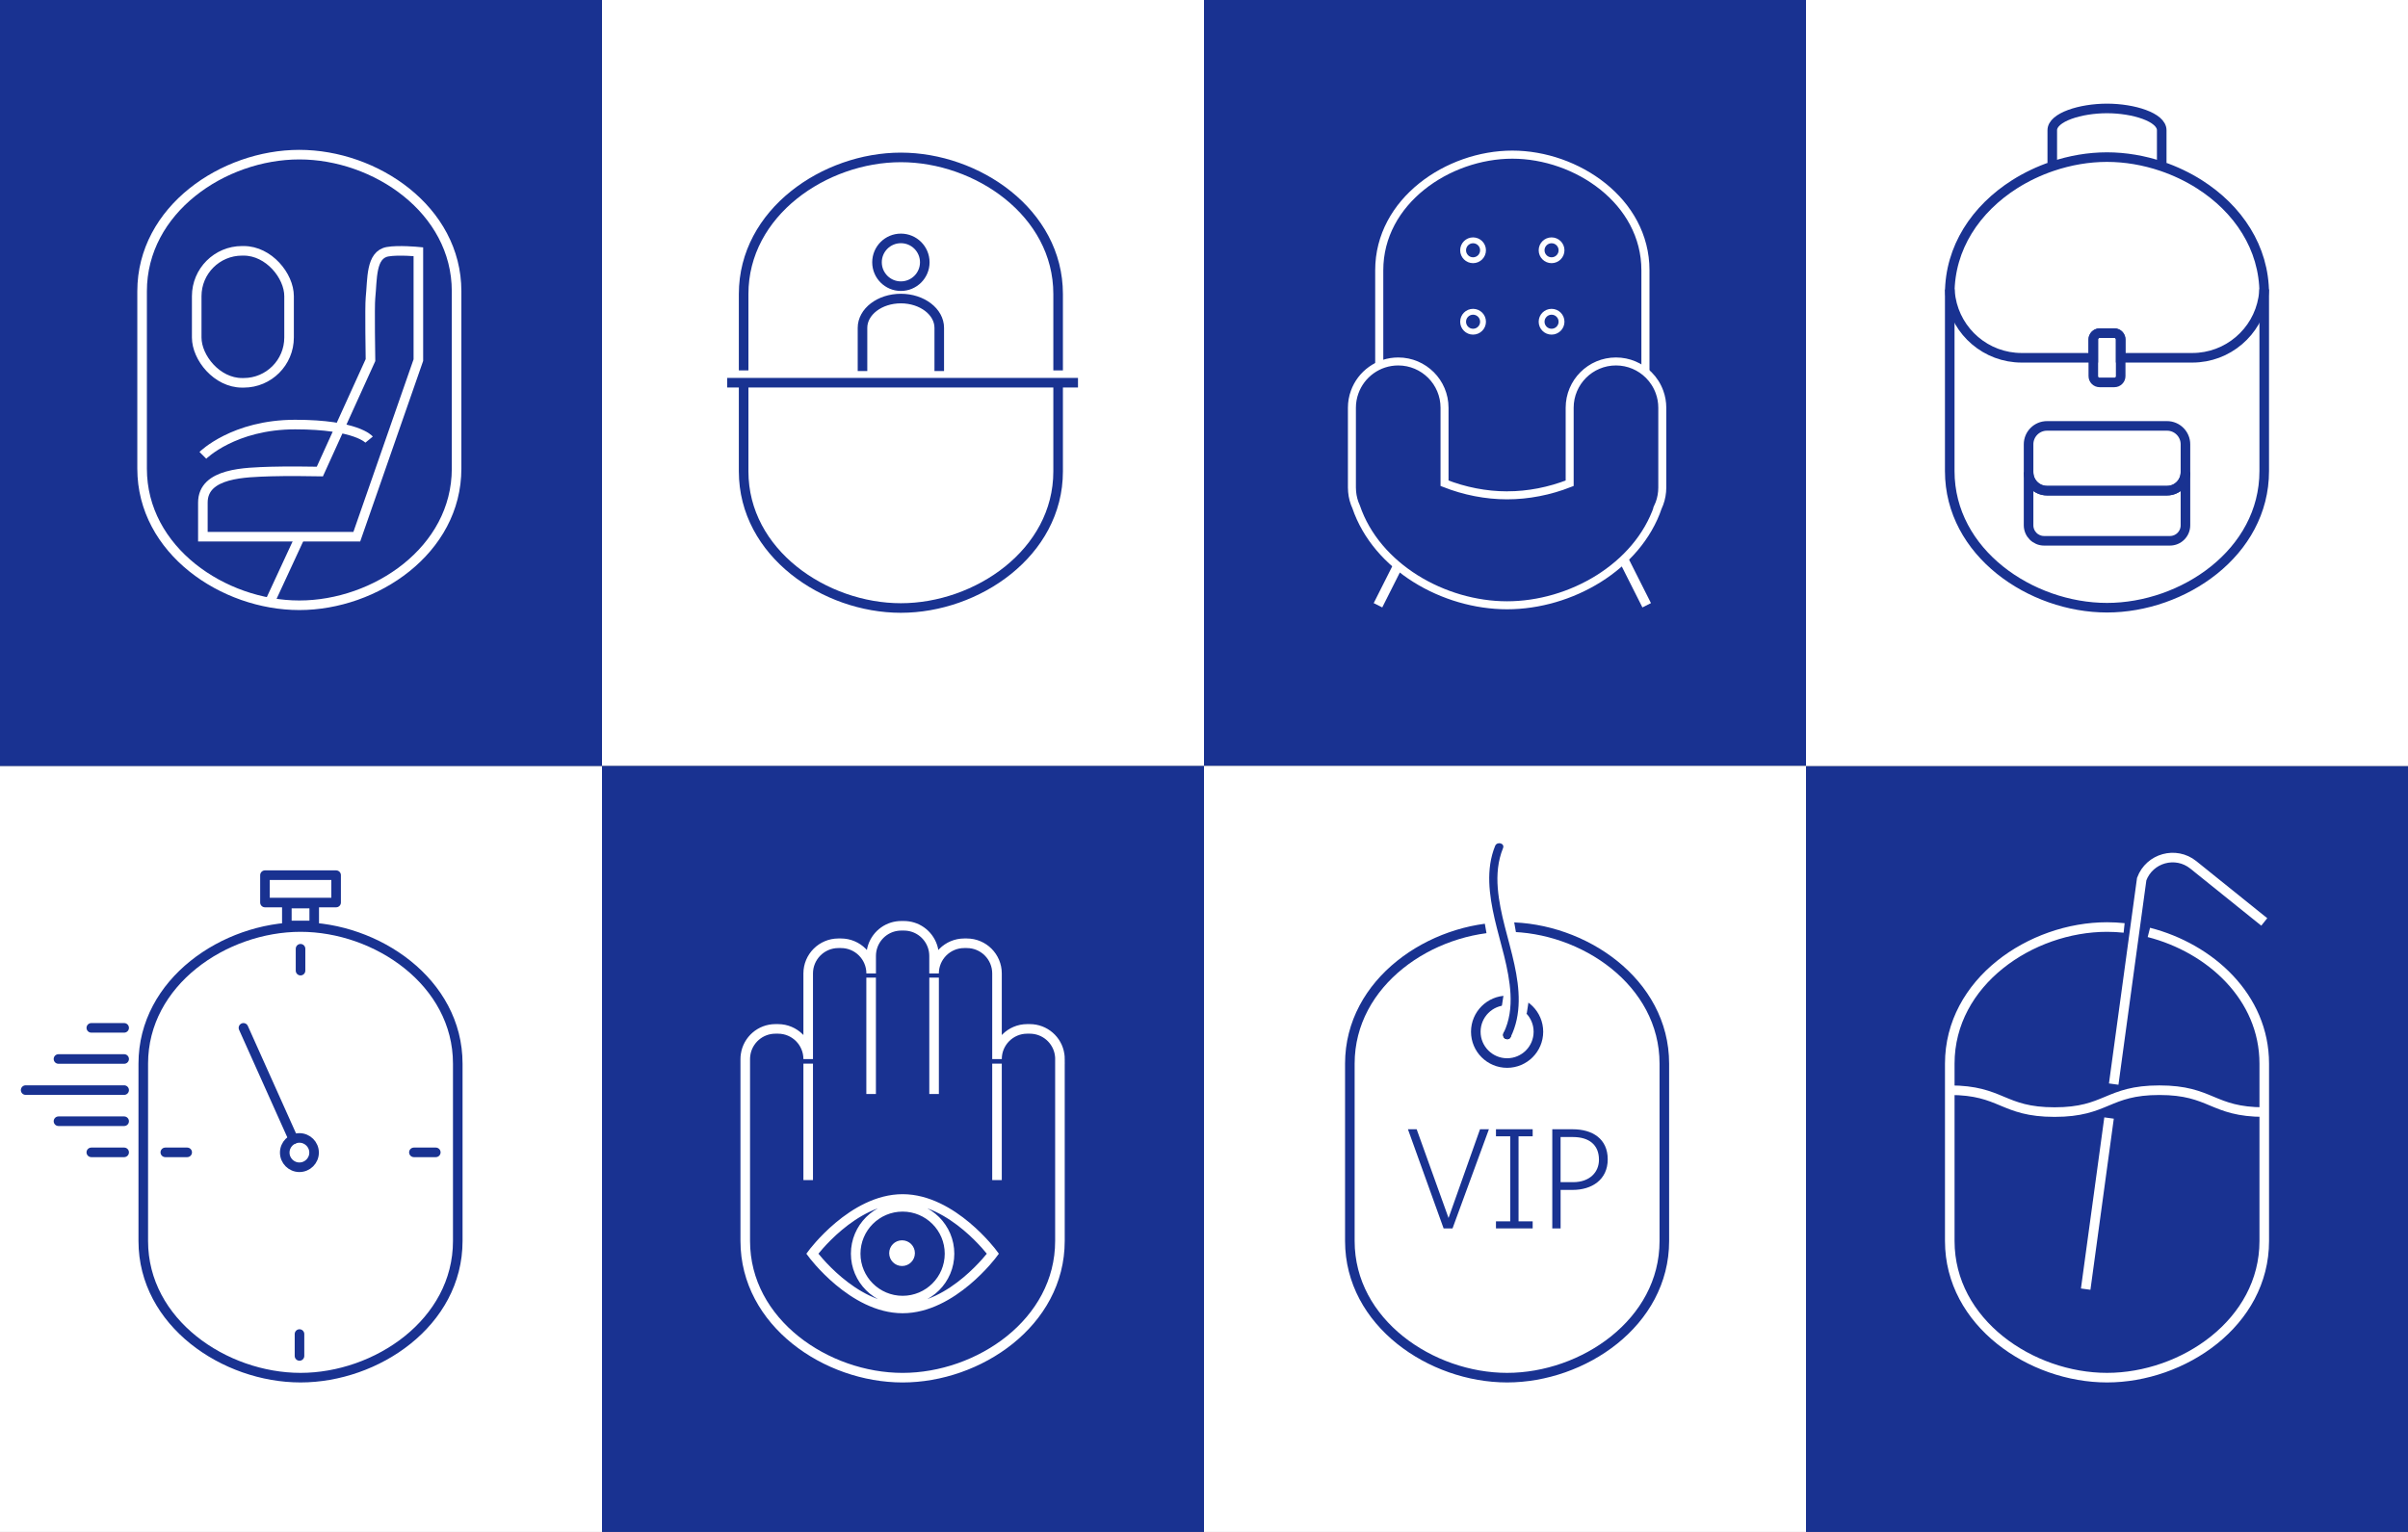 <svg xmlns="http://www.w3.org/2000/svg" id="uuid-143a3681-47d8-4c8d-b822-ec0bba37bf1a" data-name="Layer 1" viewBox="0 0 880 560"><rect x="0" y="0" width="880" height="560" fill="#808080" stroke="none"/><rect y="280" width="220" height="280" style="fill: #fff;"></rect><rect x="440" width="220" height="280" style="fill: #193291;"></rect><rect x="220" width="220" height="280" style="fill: #fff;"></rect><rect x="660" y="280" width="220" height="280" style="fill: #193291;"></rect><rect x="440" y="280" width="220" height="280" style="fill: #fff;"></rect><rect x="660" width="220" height="280" style="fill: #fff;"></rect><rect width="220" height="280" style="fill: #193291;"></rect><g><g><line x1="510.84" y1="206.84" x2="503.58" y2="221.26" style="fill: none; stroke: #fff; stroke-miterlimit: 10; stroke-width: 3.5px;"></line><line x1="601.78" y1="221.26" x2="593.34" y2="204.5" style="fill: none; stroke: #fff; stroke-miterlimit: 10; stroke-width: 3.5px;"></line></g><path d="m504.04,133.62v-34.81c0-25.29,25.15-42.28,48.64-42.28s48.64,16.99,48.64,42.28v37.18" style="fill: none; stroke: #fff; stroke-miterlimit: 10; stroke-width: 2.96px;"></path><path d="m552.67,179.74v-.02" style="fill: none; stroke: #fff; stroke-miterlimit: 10; stroke-width: 3.5px;"></path><path d="m552.67,179.74v-.04" style="fill: none; stroke: #fff; stroke-miterlimit: 10; stroke-width: 3.5px;"></path><path d="m605.9,185.36c.81-1.73,1.33-3.63,1.51-5.62.05-.5.07-1.01.07-1.52v-29.16c0-2.01-.35-3.93-1-5.72-.85-2.38-2.21-4.5-3.96-6.25-3.06-3.06-7.3-4.96-11.97-4.96-9.35,0-16.92,7.58-16.92,16.93v27.59c-7.32,2.88-15.17,4.42-22.87,4.42s-15.54-1.54-22.86-4.42v-27.59c0-4.67-1.89-8.91-4.95-11.97-3.07-3.06-7.29-4.96-11.97-4.96-7.34,0-13.59,4.67-15.93,11.21h0c-.65,1.8-1,3.71-1,5.72v29.16c0,.5.02,1.01.07,1.5v.02c.17,1.96.68,3.83,1.47,5.54,7.48,22,32.01,35.98,55.17,35.98s47.65-13.95,55.14-35.9Z" style="fill: none; stroke: #fff; stroke-miterlimit: 10; stroke-width: 2.92px;"></path><g><circle cx="538.33" cy="91.49" r="3.64" style="fill: none; stroke: #fff; stroke-miterlimit: 10; stroke-width: 2.14px;"></circle><circle cx="567.02" cy="91.49" r="3.64" style="fill: none; stroke: #fff; stroke-miterlimit: 10; stroke-width: 2.14px;"></circle><circle cx="538.33" cy="117.61" r="3.64" style="fill: none; stroke: #fff; stroke-miterlimit: 10; stroke-width: 2.14px;"></circle><circle cx="567.02" cy="117.61" r="3.64" style="fill: none; stroke: #fff; stroke-miterlimit: 10; stroke-width: 2.14px;"></circle></g></g><g><path d="m750,59.56v-11.95c0-4.77,10.34-7.97,20-7.97s20,3.2,20,7.97v11.95" style="fill: none; stroke: #193291; stroke-miterlimit: 10; stroke-width: 3.5px;"></path><path d="m827.46,107.38v64.82c0,29.88-29.71,49.95-57.47,49.95s-57.46-20.07-57.46-49.95v-64.82c0-8.5,2.41-16.21,6.49-22.89,4.22-6.9,10.23-12.7,17.22-17.14,4.28-2.71,8.92-4.92,13.75-6.55,6.48-2.2,13.3-3.37,20-3.37s13.52,1.17,20,3.36c4.83,1.64,9.48,3.84,13.76,6.56,6.99,4.44,13,10.24,17.21,17.14,4.09,6.68,6.5,14.39,6.5,22.89Z" style="fill: none; stroke: #193291; stroke-miterlimit: 10; stroke-width: 3.5px;"></path><path d="m798.67,172.63v19.38c0,3.14-2.54,5.68-5.68,5.68h-45.97c-3.14,0-5.68-2.54-5.68-5.68v-19.38c0,3.72,3.01,6.73,6.73,6.73h43.87c3.72,0,6.73-3.01,6.73-6.73Z" style="fill: none; stroke: #193291; stroke-miterlimit: 10; stroke-width: 3.5px;"></path><path d="m798.67,162.43v10.2c0,3.72-3.01,6.73-6.73,6.73h-43.87c-3.72,0-6.73-3.01-6.73-6.73v-10.2c0-3.72,3.01-6.74,6.73-6.74h43.87c3.72,0,6.73,3.02,6.73,6.74Z" style="fill: none; stroke: #193291; stroke-miterlimit: 10; stroke-width: 3.5px;"></path><path d="m712.56,105.79h0c.05,1.09.17,2.16.36,3.2,2.12,12.38,12.91,21.8,25.9,21.8h26.17v-6.7c0-.48.15-.93.4-1.29.41-.61,1.11-1.01,1.9-1.01h5.42c.63,0,1.19.25,1.61.67.41.42.67,1,.67,1.63v6.7h26.18c12.99,0,23.78-9.42,25.9-21.8.19-1.04.31-2.11.36-3.19h0" style="fill: none; stroke: #193291; stroke-miterlimit: 10; stroke-width: 3.5px;"></path><path d="m775,124.09v13.4c0,1.27-1.03,2.3-2.29,2.3h-5.41c-1.27,0-2.3-1.03-2.3-2.3v-13.4c0-1.27,1.03-2.3,2.3-2.3h5.41c1.26,0,2.29,1.03,2.29,2.3Z" style="fill: none; stroke: #193291; stroke-miterlimit: 10; stroke-width: 3.5px;"></path></g><g><path d="m109.39,221.26c27.75,0,57.47-20.07,57.47-49.95v-64.83c0-29.88-29.71-49.95-57.47-49.95s-57.46,20.07-57.46,49.95v64.83c0,29.88,29.71,49.95,57.46,49.95Z" style="fill: none; stroke: #fff; stroke-miterlimit: 10; stroke-width: 3.5px;"></path><path d="m130.39,196.2h-22.5s-33.75,0-33.75,0v-12.47c0-11.03,15.75-11.03,24.75-11.36,5.64-.21,18,0,18,0l18.5-40.73s-.32-19.62,0-22.72c.72-6.92.04-15.79,6.25-16.9,3.93-.71,11.25,0,11.25,0v39.62s-22.5,64.56-22.5,64.56Z" style="fill: none; stroke: #fff; stroke-miterlimit: 10; stroke-width: 3.5px;"></path><path d="m74.14,166.45s11.25-11.25,33.75-11.25,27,5.5,27,5.5" style="fill: none; stroke: #fff; stroke-miterlimit: 10; stroke-width: 3.5px;"></path><line x1="109.89" y1="195.7" x2="98.78" y2="219.7" style="fill: none; stroke: #fff; stroke-miterlimit: 10; stroke-width: 3.5px;"></line><rect x="71.89" y="91.7" width="33.75" height="48.25" rx="16.57" ry="16.57" transform="translate(177.53 231.64) rotate(-180)" style="fill: none; stroke: #fff; stroke-miterlimit: 10; stroke-width: 3.5px;"></rect></g><g><path d="m550.77,503.61c-27.75,0-57.47-20.07-57.47-49.95v-64.83c0-29.88,29.71-49.95,57.47-49.95s57.46,20.07,57.46,49.95v64.83c0,29.88-29.71,49.95-57.46,49.95Z" style="fill: none; stroke: #193291; stroke-miterlimit: 10; stroke-width: 3.5px;"></path><g><path d="m514.52,412.81h3.2l11.65,32.43,11.5-32.43h3.25l-13.3,36.25h-3.25l-13.04-36.25Z" style="fill: #193291;"></path><path d="m546.7,449.05v-2.58h5.21v-31.09h-5.21v-2.58h13.41v2.58h-5.16v31.09h5.16v2.58h-13.41Z" style="fill: #193291;"></path><path d="m567.27,412.81h7.48c7.17,0,12.79,3.45,12.79,10.98s-5.88,11.19-12.79,11.19h-4.43v14.08h-3.04v-36.25Zm3.04,2.84v16.5h4.59c6.03,0,9.44-3.61,9.44-8.2,0-5.41-3.56-8.3-9.54-8.3h-4.49Z" style="fill: #193291;"></path></g><rect x="548.49" y="401.37" width="10.66" height="6.54" style="fill: #fff;"></rect><rect x="542.96" y="333.82" width="10.66" height="10.66" transform="translate(-50.43 100.03) rotate(-9.97)" style="fill: #fff;"></rect><circle cx="550.77" cy="377.16" r="11.44" style="fill: none; stroke: #193291; stroke-miterlimit: 10; stroke-width: 3.5px;"></circle><path d="m550.77,379.87c1.93,0,1.93-3,0-3s-1.93,3,0,3h0Z"></path><rect x="549.22" y="361.97" width="9.41" height="7.91" transform="translate(62.54 -80.48) rotate(8.81)" style="fill: #fff;"></rect><path d="m552.06,379.13c4.12-8.36,3.29-17.71,1.38-26.54-2-9.28-5.31-18.39-6.08-27.9-.4-5,.02-9.97,1.92-14.65.73-1.79-2.17-2.57-2.89-.8-3.47,8.53-2.17,17.95-.17,26.67s5.29,18.08,5.79,27.45c.26,4.9-.35,9.82-2.54,14.26-.85,1.73,1.74,3.25,2.59,1.51h0Z" style="fill: #193291;"></path></g><g><path d="m109.83,503.61c-27.75,0-57.47-20.07-57.47-49.95v-64.83c0-29.88,29.71-49.95,57.47-49.95s57.46,20.07,57.46,49.95v64.83c0,29.88-29.71,49.95-57.46,49.95Z" style="fill: none; stroke: #193291; stroke-miterlimit: 10; stroke-width: 3.5px;"></path><rect x="96.83" y="319.92" width="26" height="10" style="fill: none; stroke: #193291; stroke-linecap: round; stroke-linejoin: round; stroke-width: 3.5px;"></rect><rect x="104.83" y="330.3" width="10" height="8" style="fill: none; stroke: #193291; stroke-linecap: round; stroke-linejoin: round; stroke-width: 3.5px;"></rect><g><circle cx="109.42" cy="421.34" r="5.36" style="fill: none; stroke: #193291; stroke-linejoin: round; stroke-width: 3.5px;"></circle><line x1="107.22" y1="416.45" x2="88.97" y2="375.74" style="fill: none; stroke: #193291; stroke-linecap: round; stroke-linejoin: round; stroke-width: 3.5px;"></line></g><g><line x1="45.37" y1="398.49" x2="9.37" y2="398.49" style="fill: none; stroke: #193291; stroke-linecap: round; stroke-linejoin: round; stroke-width: 3.5px;"></line><line x1="45.37" y1="409.87" x2="21.37" y2="409.87" style="fill: none; stroke: #193291; stroke-linecap: round; stroke-linejoin: round; stroke-width: 3.5px;"></line><line x1="45.37" y1="421.25" x2="33.37" y2="421.25" style="fill: none; stroke: #193291; stroke-linecap: round; stroke-linejoin: round; stroke-width: 3.5px;"></line><line x1="45.37" y1="375.74" x2="33.37" y2="375.74" style="fill: none; stroke: #193291; stroke-linecap: round; stroke-linejoin: round; stroke-width: 3.5px;"></line><line x1="45.37" y1="387.12" x2="21.37" y2="387.12" style="fill: none; stroke: #193291; stroke-linecap: round; stroke-linejoin: round; stroke-width: 3.5px;"></line></g><line x1="109.83" y1="346.82" x2="109.83" y2="354.82" style="fill: none; stroke: #193291; stroke-linecap: round; stroke-linejoin: round; stroke-width: 3.5px;"></line><line x1="109.45" y1="487.67" x2="109.45" y2="495.67" style="fill: none; stroke: #193291; stroke-linecap: round; stroke-linejoin: round; stroke-width: 3.5px;"></line><line x1="159.26" y1="421.25" x2="151.26" y2="421.25" style="fill: none; stroke: #193291; stroke-linecap: round; stroke-linejoin: round; stroke-width: 3.5px;"></line><line x1="68.41" y1="421.25" x2="60.41" y2="421.25" style="fill: none; stroke: #193291; stroke-linecap: round; stroke-linejoin: round; stroke-width: 3.5px;"></line></g><g><path d="m271.76,135.4v-27.91c0-29.88,29.71-49.95,57.46-49.95s57.47,20.07,57.47,49.95v27.91" style="fill: none; stroke: #193291; stroke-miterlimit: 10; stroke-width: 3.5px;"></path><line x1="265.76" y1="139.9" x2="393.95" y2="139.9" style="fill: none; stroke: #193291; stroke-miterlimit: 10; stroke-width: 3.5px;"></line><path d="m386.69,139.14v33.17c0,29.87-29.71,49.95-57.47,49.95s-57.46-20.08-57.46-49.95v-33.17" style="fill: none; stroke: #193291; stroke-miterlimit: 10; stroke-width: 3.5px;"></path><g><path d="m315.2,135.64v-15.78c0-5.92,6.28-10.72,14.02-10.72s14.03,4.8,14.03,10.72v15.78" style="fill: none; stroke: #193291; stroke-miterlimit: 10; stroke-width: 3.5px;"></path><circle cx="329.23" cy="95.88" r="8.73" style="fill: none; stroke: #193291; stroke-miterlimit: 10; stroke-width: 3.5px;"></circle></g></g><rect x="220" y="280" width="220" height="280" style="fill: #193291;"></rect><g><path d="m785.3,340.85c22.37,5.74,42.17,23.59,42.17,47.98v64.83c0,29.88-29.71,49.95-57.46,49.95s-57.47-20.07-57.47-49.95v-64.83c0-29.88,29.71-49.95,57.47-49.95,2.08,0,4.17.11,6.25.33" style="fill: none; stroke: #fff; stroke-miterlimit: 10; stroke-width: 3.5px;"></path><path d="m712.53,398.53c19.15,0,19.15,8,38.31,8s19.16-8,38.31-8,19.16,8,38.31,8" style="fill: none; stroke: #fff; stroke-miterlimit: 10; stroke-width: 3.5px;"></path><line x1="770.75" y1="408.7" x2="762.21" y2="471.25" style="fill: none; stroke: #fff; stroke-miterlimit: 10; stroke-width: 3.5px;"></line><path d="m827.47,337.02l-25.92-20.86c-6.41-5.16-16-2.52-18.87,5.2l-10.23,74.94" style="fill: none; stroke: #fff; stroke-miterlimit: 10; stroke-width: 3.5px;"></path></g><g><path d="m347,458.3c0,9.47-7.68,17.14-17.14,17.14s-17.15-7.68-17.15-17.14,7.68-17.14,17.15-17.14,17.14,7.68,17.14,17.14Zm15.86,0s-14.77,20.01-33,20.01-33-20.01-33-20.01c0,0,14.77-20.01,33-20.01s33,20.01,33,20.01Zm-21.5-100.93v42.55m22.99-11.09v42.55m-69-42.55v42.55m23-74v42.55m69-12.78v66.49c0,29.9-29.73,49.98-57.51,49.98s-57.49-20.08-57.49-49.98v-66.49c0-.56.04-1.12.13-1.66v-.02c.8-5.29,5.37-9.35,10.9-9.35h.95c6.08,0,11.02,4.93,11.02,11.03v-31.3c0-6.08,4.94-11.03,11.03-11.03h.95c6.09,0,11.03,4.94,11.03,11.03v-6.39c0-4.96,3.27-9.16,7.78-10.55,1.03-.31,2.11-.48,3.24-.48h.95c1.13,0,2.21.17,3.23.48,4.51,1.38,7.79,5.58,7.79,10.55v6.39c0-6.08,4.93-11.03,11.03-11.03h.94c6.09,0,11.03,4.94,11.03,11.03v31.3c0-6.09,4.94-11.03,11.03-11.03h.95c5.52,0,10.1,4.05,10.9,9.35v.02c.09.54.13,1.1.13,1.66Z" style="fill: none; stroke: #fff; stroke-miterlimit: 10; stroke-width: 3.5px;"></path><path d="m334.35,458.1c0,2.6-2.1,4.7-4.7,4.7s-4.7-2.1-4.7-4.7,2.1-4.7,4.7-4.7,4.7,2.1,4.7,4.7" style="fill: #fff;"></path></g></svg>